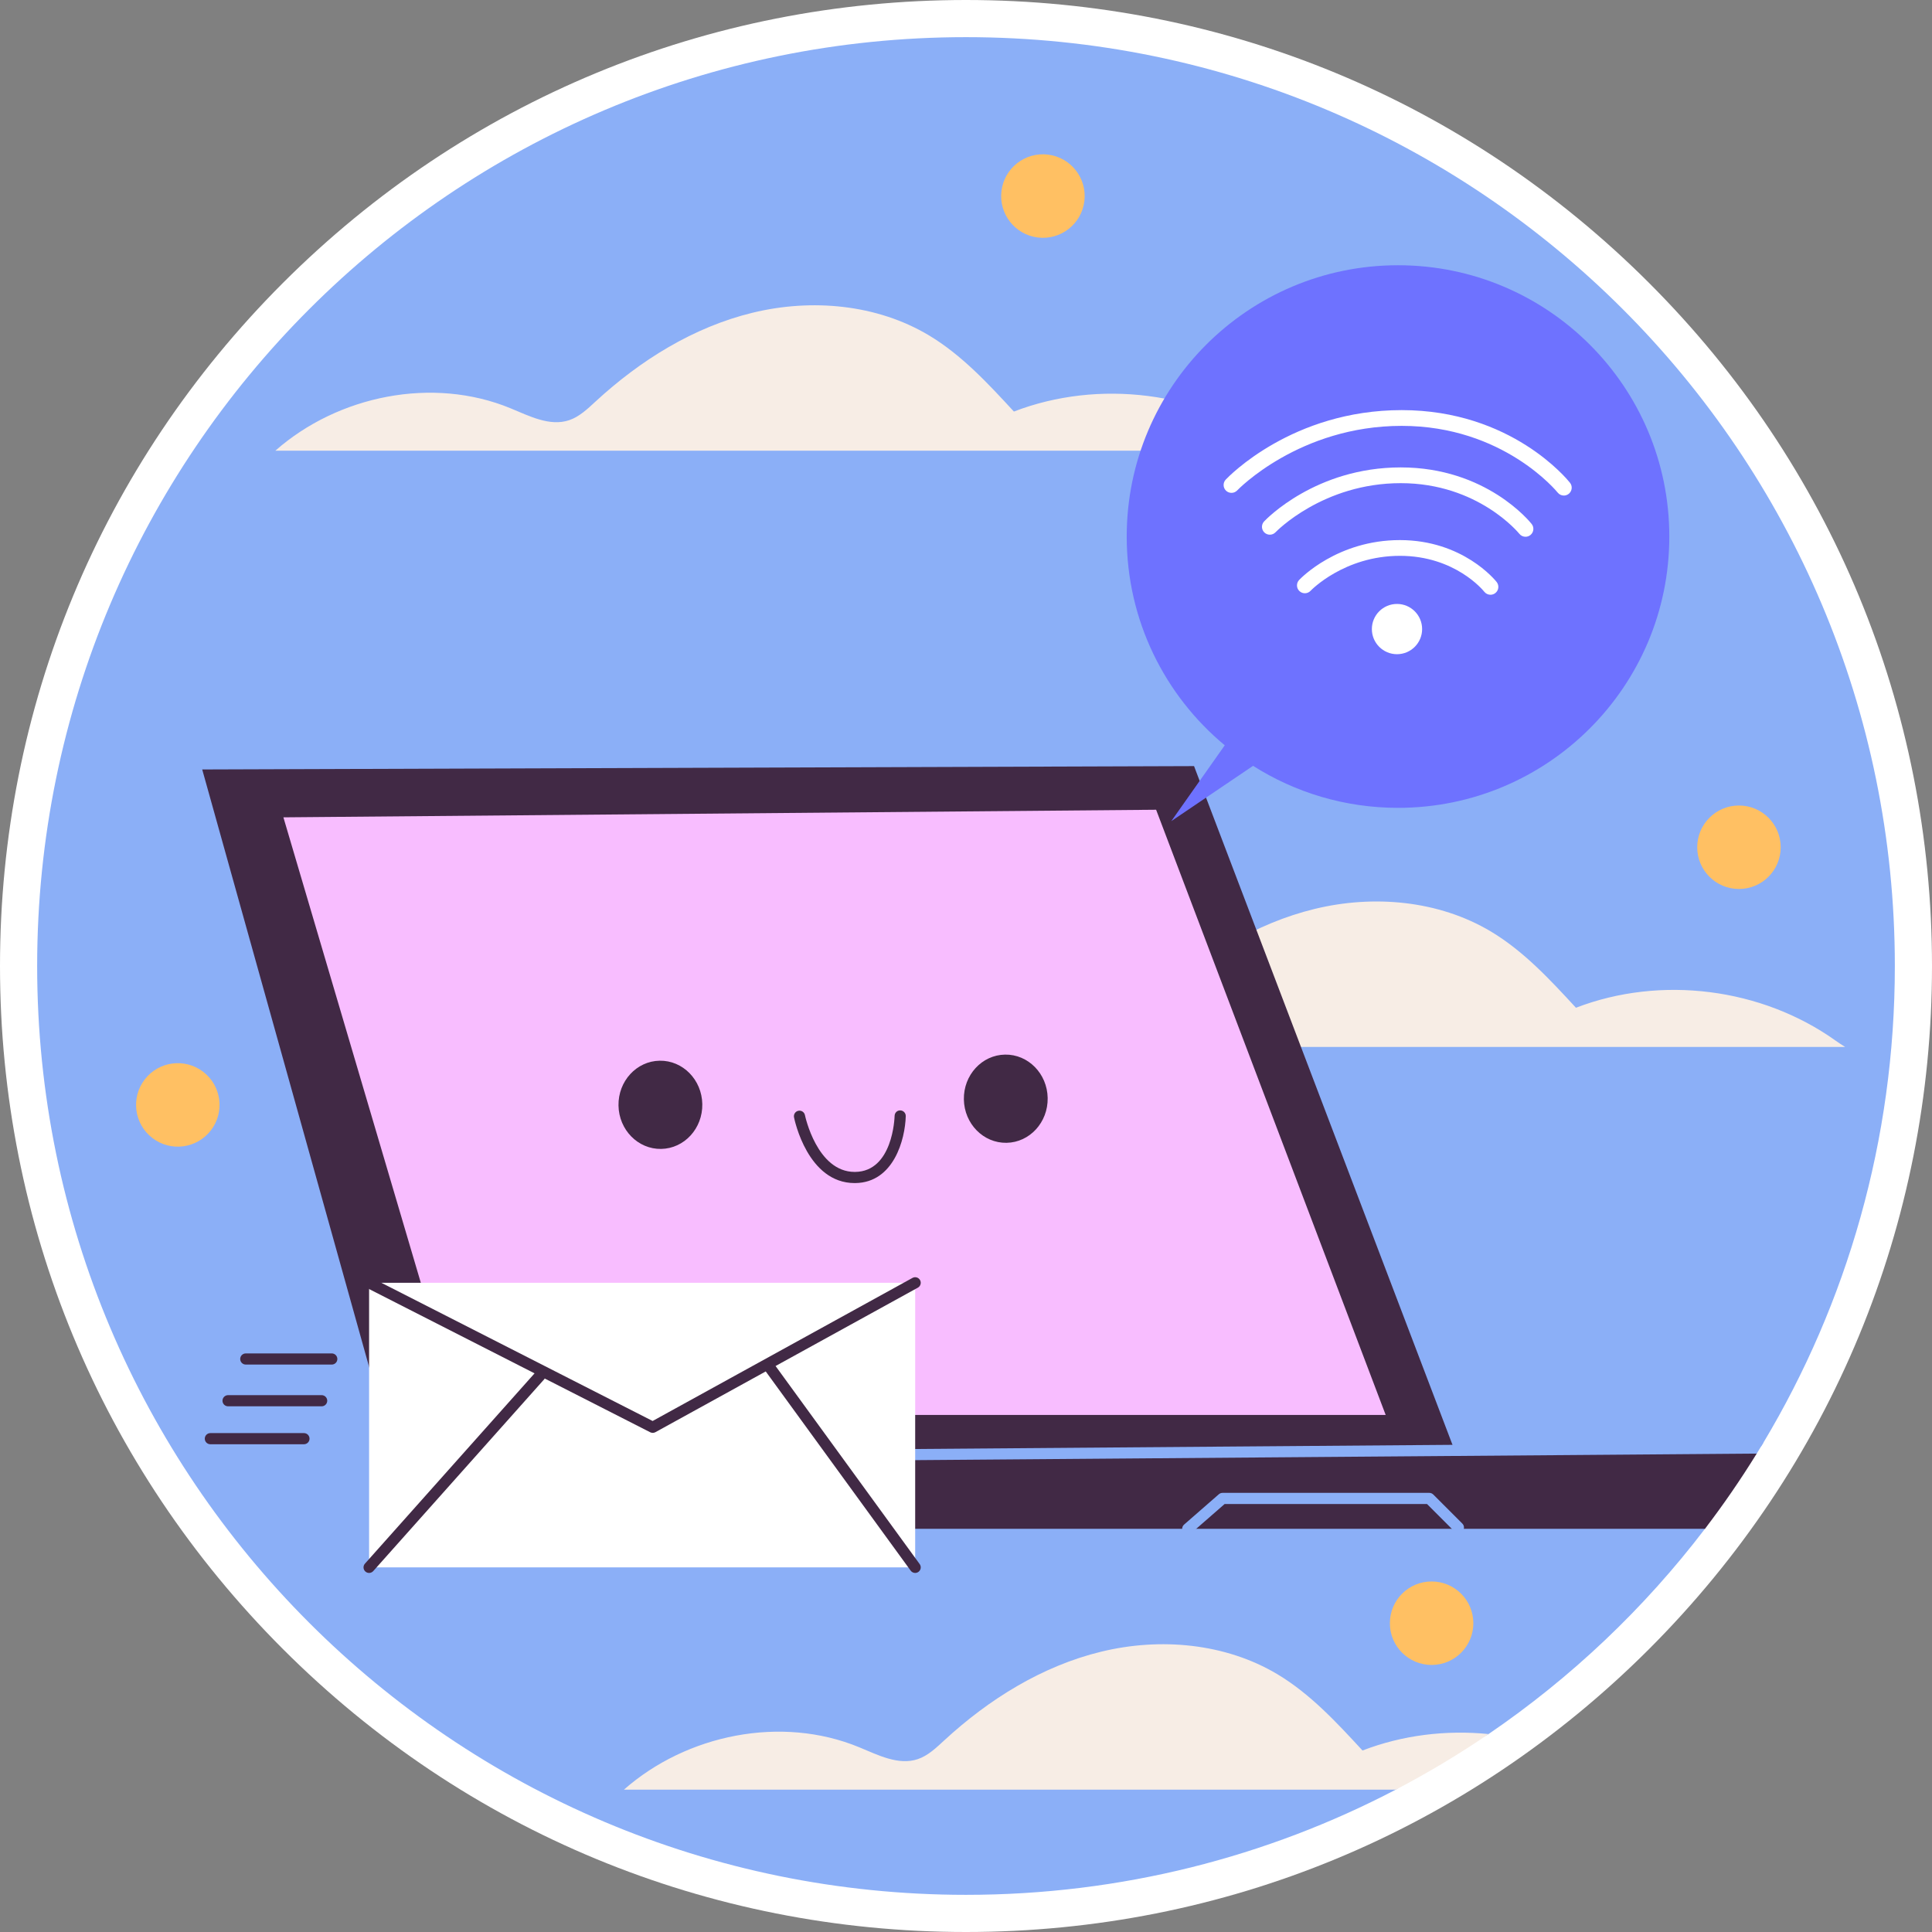 <?xml version="1.0" encoding="UTF-8"?> <svg xmlns="http://www.w3.org/2000/svg" xmlns:xlink="http://www.w3.org/1999/xlink" version="1.1" id="Capa_1" x="0px" y="0px" viewBox="0 0 512 512" style="enable-background:new 0 0 512 512;" xml:space="preserve"><rect x="0" y="0" width="512" height="512" fill="#808080" stroke="none"/> <g> <g> <path style="fill:#FFFFFF;" d="M256,512c-68.38,0-132.667-26.629-181.019-74.981C26.629,388.667,0,324.38,0,256 S26.629,123.333,74.981,74.981C123.333,26.629,187.62,0,256,0c68.38,0,132.667,26.629,181.019,74.981 C485.371,123.333,512,187.62,512,256s-26.629,132.667-74.981,181.019C388.667,485.371,324.38,512,256,512z"></path> </g> <g> <g> <path style="fill:#8BAFF7;" d="M502.154,256c0,46.159-12.702,89.344-34.796,126.257c-0.207,0.345-0.413,0.679-0.62,1.014 c-0.394,0.65-16.218,4.012-16.621,4.662c-4.244,6.873,6.608,10.816,1.714,17.216c-16.049,21.051-35.426,39.444-57.344,54.39 c-4.353,2.965-22.108,4.807-26.659,7.498c-3.684,2.178,5.869,5.255,2.063,7.241c-34.058,17.802-72.793,27.874-113.89,27.874 C120.054,502.154,9.846,391.946,9.846,256C9.846,120.044,120.054,9.846,256,9.846S502.154,120.044,502.154,256z"></path> </g> <g> <g> <path style="fill:#F7EDE5;" d="M340.02,119.444H72.962c16.61-14.641,41.718-19.761,62.336-11.244 c5.002,2.058,10.388,4.874,15.518,3.161c2.747-0.926,4.903-3.013,7.03-4.972c11.835-10.919,25.955-19.712,41.6-23.513 c15.645-3.8,32.896-2.275,46.71,5.986c8.694,5.209,15.675,12.761,22.538,20.204c22.479-8.655,49.211-5.268,68.825,8.724 C338.267,118.322,339.104,118.873,340.02,119.444z"></path> </g> <g> <path style="fill:#F7EDE5;" d="M488.969,277.444H221.912c16.611-14.641,41.718-19.761,62.336-11.244 c5.002,2.058,10.388,4.874,15.518,3.161c2.747-0.926,4.903-3.013,7.03-4.972c11.835-10.919,25.955-19.712,41.6-23.513 c15.645-3.801,32.896-2.274,46.71,5.986c8.694,5.209,15.675,12.761,22.538,20.204c22.479-8.655,49.211-5.268,68.825,8.724 C487.216,276.321,488.053,276.873,488.969,277.444z"></path> </g> <g> <path style="fill:#F7EDE5;" d="M394.486,459.54c-7.877,5.366-16.089,10.299-24.596,14.74H165.346 c16.61-14.641,41.718-19.761,62.336-11.244c5.002,2.058,10.388,4.874,15.518,3.161c2.747-0.926,4.903-3.013,7.03-4.972 c11.835-10.919,25.954-19.712,41.6-23.513c15.646-3.801,32.896-2.274,46.71,5.986c8.694,5.209,15.675,12.761,22.538,20.204 C371.663,459.825,383.202,458.417,394.486,459.54z"></path> </g> <g> <g> <g> <g> <g> <path style="fill:#412945;" d="M461.428,383.995c-0.394,0.65,4.521,0.576,4.117,1.226 c-4.244,6.873-8.822,13.529-13.716,19.929H139.963l-21.78-10.417l-2.777-1.329l-10.132-4.844l-0.158-0.561l-0.738-2.619 l-6.567-23.158L53.588,203.915l262.847-0.888l1.487,3.919l1.694,4.441l65.309,171.51l0.148,0.374L461.428,383.995z"></path> </g> </g> <g> <g> <g> <polygon style="fill:#F8BDFF;" points="75.105,216.603 121.864,374.979 367.221,374.979 306.385,214.591 "></polygon> </g> </g> <g> <g> <g> <g> <path style="fill:#412945;" d="M186.117,292.591c0.114,6.455-4.765,11.776-10.898,11.884 c-6.133,0.108-11.197-5.037-11.311-11.492c-0.114-6.455,4.765-11.776,10.898-11.884 C180.938,280.991,186.003,286.136,186.117,292.591z"></path> </g> </g> <g> <g> <path style="fill:#412945;" d="M277.644,290.973c0.114,6.455-4.765,11.776-10.898,11.884 c-6.133,0.108-11.197-5.037-11.311-11.492c-0.114-6.455,4.765-11.776,10.898-11.884 C272.466,279.373,277.53,284.518,277.644,290.973z"></path> </g> </g> </g> <g> <g> <path style="fill:#412945;" d="M226.495,313.526c-12.446,0-15.929-16.708-16.072-17.423 c-0.16-0.799,0.358-1.576,1.157-1.737c0.801-0.159,1.578,0.358,1.739,1.157c0.03,0.151,3.154,15.049,13.186,15.049 c0.043,0,0.085,0,0.128-0.001c9.94-0.125,10.433-14.262,10.45-14.863c0.022-0.815,0.681-1.476,1.514-1.438 c0.815,0.021,1.459,0.697,1.438,1.512c-0.151,6.081-3.139,17.614-13.365,17.743 C226.613,313.525,226.553,313.526,226.495,313.526z"></path> </g> </g> </g> <g> <g> <g> <path style="fill:#8BAFF7;" d="M467.357,382.257c-0.207,0.345-0.413,0.679-0.62,1.014c-0.394,0.65-0.788,1.3-1.191,1.949 c-46.553,0.364-142.041,1.103-223.015,1.733c-6.351,0.049-12.603,0.099-18.747,0.148c-1.211,0.01-2.422,0.02-3.623,0.03 c-15.527,0.118-30.238,0.236-43.619,0.335c-1.861,0.02-3.702,0.03-5.504,0.049c-19.131,0.148-35.249,0.266-46.74,0.354 c-1.398,0.02-2.727,0.03-3.988,0.039c-9.433,0.069-14.858,0.108-15.035,0.108c-0.059,0-0.108,0-0.158-0.02 c-0.748-0.069-1.319-0.699-1.319-1.457c0-0.473,0.226-0.896,0.581-1.162c0.246-0.197,0.561-0.315,0.896-0.315 c0.207,0,6.636-0.049,17.693-0.138c1.27-0.01,2.59-0.02,3.978-0.02c20.313-0.167,53.169-0.413,91.077-0.709 c1.201-0.01,2.412-0.02,3.633-0.03c6.823-0.059,13.794-0.108,20.874-0.167c46.72-0.364,98.255-0.758,142.395-1.103 C418.442,382.631,447.695,382.405,467.357,382.257z"></path> </g> </g> <g> <g> <path style="fill:#8BAFF7;" d="M314.765,406.623c-0.412,0-0.821-0.171-1.114-0.506c-0.536-0.614-0.472-1.547,0.142-2.084 l9.218-8.044c0.269-0.235,0.614-0.364,0.971-0.364h54.803c0.392,0,0.767,0.156,1.044,0.433l7.71,7.71 c0.577,0.577,0.577,1.512,0,2.089c-0.577,0.577-1.512,0.577-2.089,0l-7.277-7.277h-53.637l-8.801,7.68 C315.456,406.503,315.11,406.623,314.765,406.623z"></path> </g> </g> <g> <g> <path style="fill:#8BAFF7;" d="M202.475,406.288c-0.26,0-0.522-0.068-0.761-0.212l-30.335-18.268 c-0.699-0.421-0.924-1.328-0.503-2.027s1.328-0.924,2.027-0.503l30.335,18.268c0.699,0.421,0.924,1.328,0.503,2.027 C203.464,406.033,202.976,406.288,202.475,406.288z"></path> </g> </g> </g> </g> </g> <g> <g> <g> <path style="fill:#6E72FF;" d="M370.489,70.293c-39.708,0-71.898,32.19-71.898,71.898c0,22.249,10.109,42.133,25.981,55.322 l-14.166,20.096l21.672-14.652c11.114,7.04,24.28,11.132,38.41,11.132c39.708,0,71.898-32.19,71.898-71.898 C442.387,102.483,410.197,70.293,370.489,70.293z"></path> </g> </g> <g> <g> <g> <g> <path style="fill:#FFFFFF;" d="M414.436,131.327c-0.617,0-1.228-0.273-1.64-0.795 c-0.138-0.174-14.345-17.673-41.336-17.673c-27.112,0-43.425,16.931-43.587,17.102c-0.791,0.836-2.111,0.876-2.949,0.086 c-0.837-0.789-0.878-2.108-0.09-2.947c0.707-0.752,17.643-18.415,46.625-18.415c29.09,0,43.992,18.476,44.612,19.263 c0.714,0.905,0.558,2.217-0.347,2.93C415.344,131.181,414.889,131.327,414.436,131.327z"></path> </g> </g> <g> <g> <path style="fill:#FFFFFF;" d="M404.273,142.248c-0.617,0-1.228-0.273-1.64-0.795 c-0.104-0.13-10.908-13.412-31.418-13.412c-20.631,0-33.055,12.875-33.178,13.005c-0.792,0.835-2.112,0.875-2.948,0.085 c-0.837-0.789-0.878-2.107-0.09-2.946c0.549-0.584,13.717-14.317,36.216-14.317c22.608,0,34.213,14.388,34.695,15.001 c0.714,0.905,0.558,2.217-0.347,2.93C405.181,142.102,404.726,142.248,404.273,142.248z"></path> </g> </g> <g> <g> <path style="fill:#FFFFFF;" d="M394.992,157.616c-0.617,0-1.228-0.273-1.64-0.795c-0.307-0.384-7.769-9.519-22.361-9.519 c-14.794,0-23.583,9.167-23.67,9.26c-0.789,0.84-2.11,0.881-2.949,0.091c-0.84-0.789-0.881-2.109-0.091-2.949 c0.406-0.432,10.131-10.575,26.71-10.575c16.688,0,25.28,10.655,25.638,11.109c0.713,0.905,0.558,2.217-0.347,2.93 C395.899,157.469,395.444,157.616,394.992,157.616z"></path> </g> </g> </g> <g> <g> <path style="fill:#FFFFFF;" d="M376.877,166.71c0,3.678-2.981,6.659-6.659,6.659c-3.678,0-6.659-2.981-6.659-6.659 c0-3.678,2.981-6.659,6.659-6.659C373.896,160.05,376.877,163.032,376.877,166.71z"></path> </g> </g> </g> </g> </g> <g> <g> <g> <g> <rect x="97.814" y="339.952" style="fill:#FFFFFF;" width="144.718" height="75.417"></rect> </g> </g> <path style="fill:#412945;" d="M243.725,414.5l-38.191-52.492l37.709-20.763c0.714-0.393,0.975-1.291,0.581-2.006 c-0.394-0.714-1.291-0.975-2.006-0.581l-68.866,37.918l-74.468-37.94c-0.725-0.37-1.616-0.082-1.986,0.645 c-0.37,0.727-0.081,1.616,0.645,1.987l44.521,22.682l-44.952,50.437c-0.543,0.609-0.489,1.542,0.12,2.085 c0.282,0.251,0.633,0.374,0.982,0.374c0.406,0,0.811-0.167,1.103-0.494l45.334-50.865c0.045-0.051,0.062-0.114,0.099-0.169 l27.96,14.245c0.211,0.108,0.441,0.161,0.671,0.161c0.246,0,0.491-0.061,0.713-0.183l29.234-16.097l38.41,52.794 c0.289,0.398,0.739,0.608,1.196,0.608c0.301,0,0.605-0.092,0.867-0.283C244.06,416.083,244.205,415.16,243.725,414.5z"></path> </g> <g> <g> <g> <path style="fill:#412945;" d="M87.926,361.624H65.133c-0.816,0-1.477-0.661-1.477-1.477c0-0.816,0.661-1.477,1.477-1.477 h22.793c0.816,0,1.477,0.661,1.477,1.477C89.403,360.963,88.742,361.624,87.926,361.624z"></path> </g> </g> <g> <g> <path style="fill:#412945;" d="M85.244,372.685H60.44c-0.816,0-1.477-0.661-1.477-1.477c0-0.816,0.661-1.477,1.477-1.477 h24.804c0.816,0,1.477,0.661,1.477,1.477C86.721,372.024,86.06,372.685,85.244,372.685z"></path> </g> </g> <g> <g> <path style="fill:#412945;" d="M80.551,382.741H55.748c-0.816,0-1.477-0.661-1.477-1.477c0-0.816,0.661-1.477,1.477-1.477 h24.804c0.816,0,1.477,0.661,1.477,1.477C82.028,382.08,81.367,382.741,80.551,382.741z"></path> </g> </g> </g> </g> </g> <g> <g> <ellipse transform="matrix(0.122 -0.993 0.993 0.122 190.962 319.991)" style="fill:#FFC063;" cx="276.321" cy="52.075" rx="11.061" ry="11.061"></ellipse> </g> <g> <circle style="fill:#FFC063;" cx="460.842" cy="224.529" r="11.061"></circle> </g> <g> <path style="fill:#FFC063;" d="M390.452,430.167c0,6.109-4.952,11.061-11.061,11.061s-11.061-4.952-11.061-11.061 c0-6.109,4.952-11.061,11.061-11.061S390.452,424.058,390.452,430.167z"></path> </g> <g> <ellipse transform="matrix(0.608 -0.794 0.794 0.608 -214.057 152.085)" style="fill:#FFC063;" cx="47.052" cy="292.908" rx="11.061" ry="11.061"></ellipse> </g> </g> </g> </g> </g> <g> </g> <g> </g> <g> </g> <g> </g> <g> </g> <g> </g> <g> </g> <g> </g> <g> </g> <g> </g> <g> </g> <g> </g> <g> </g> <g> </g> <g> </g> </svg> 